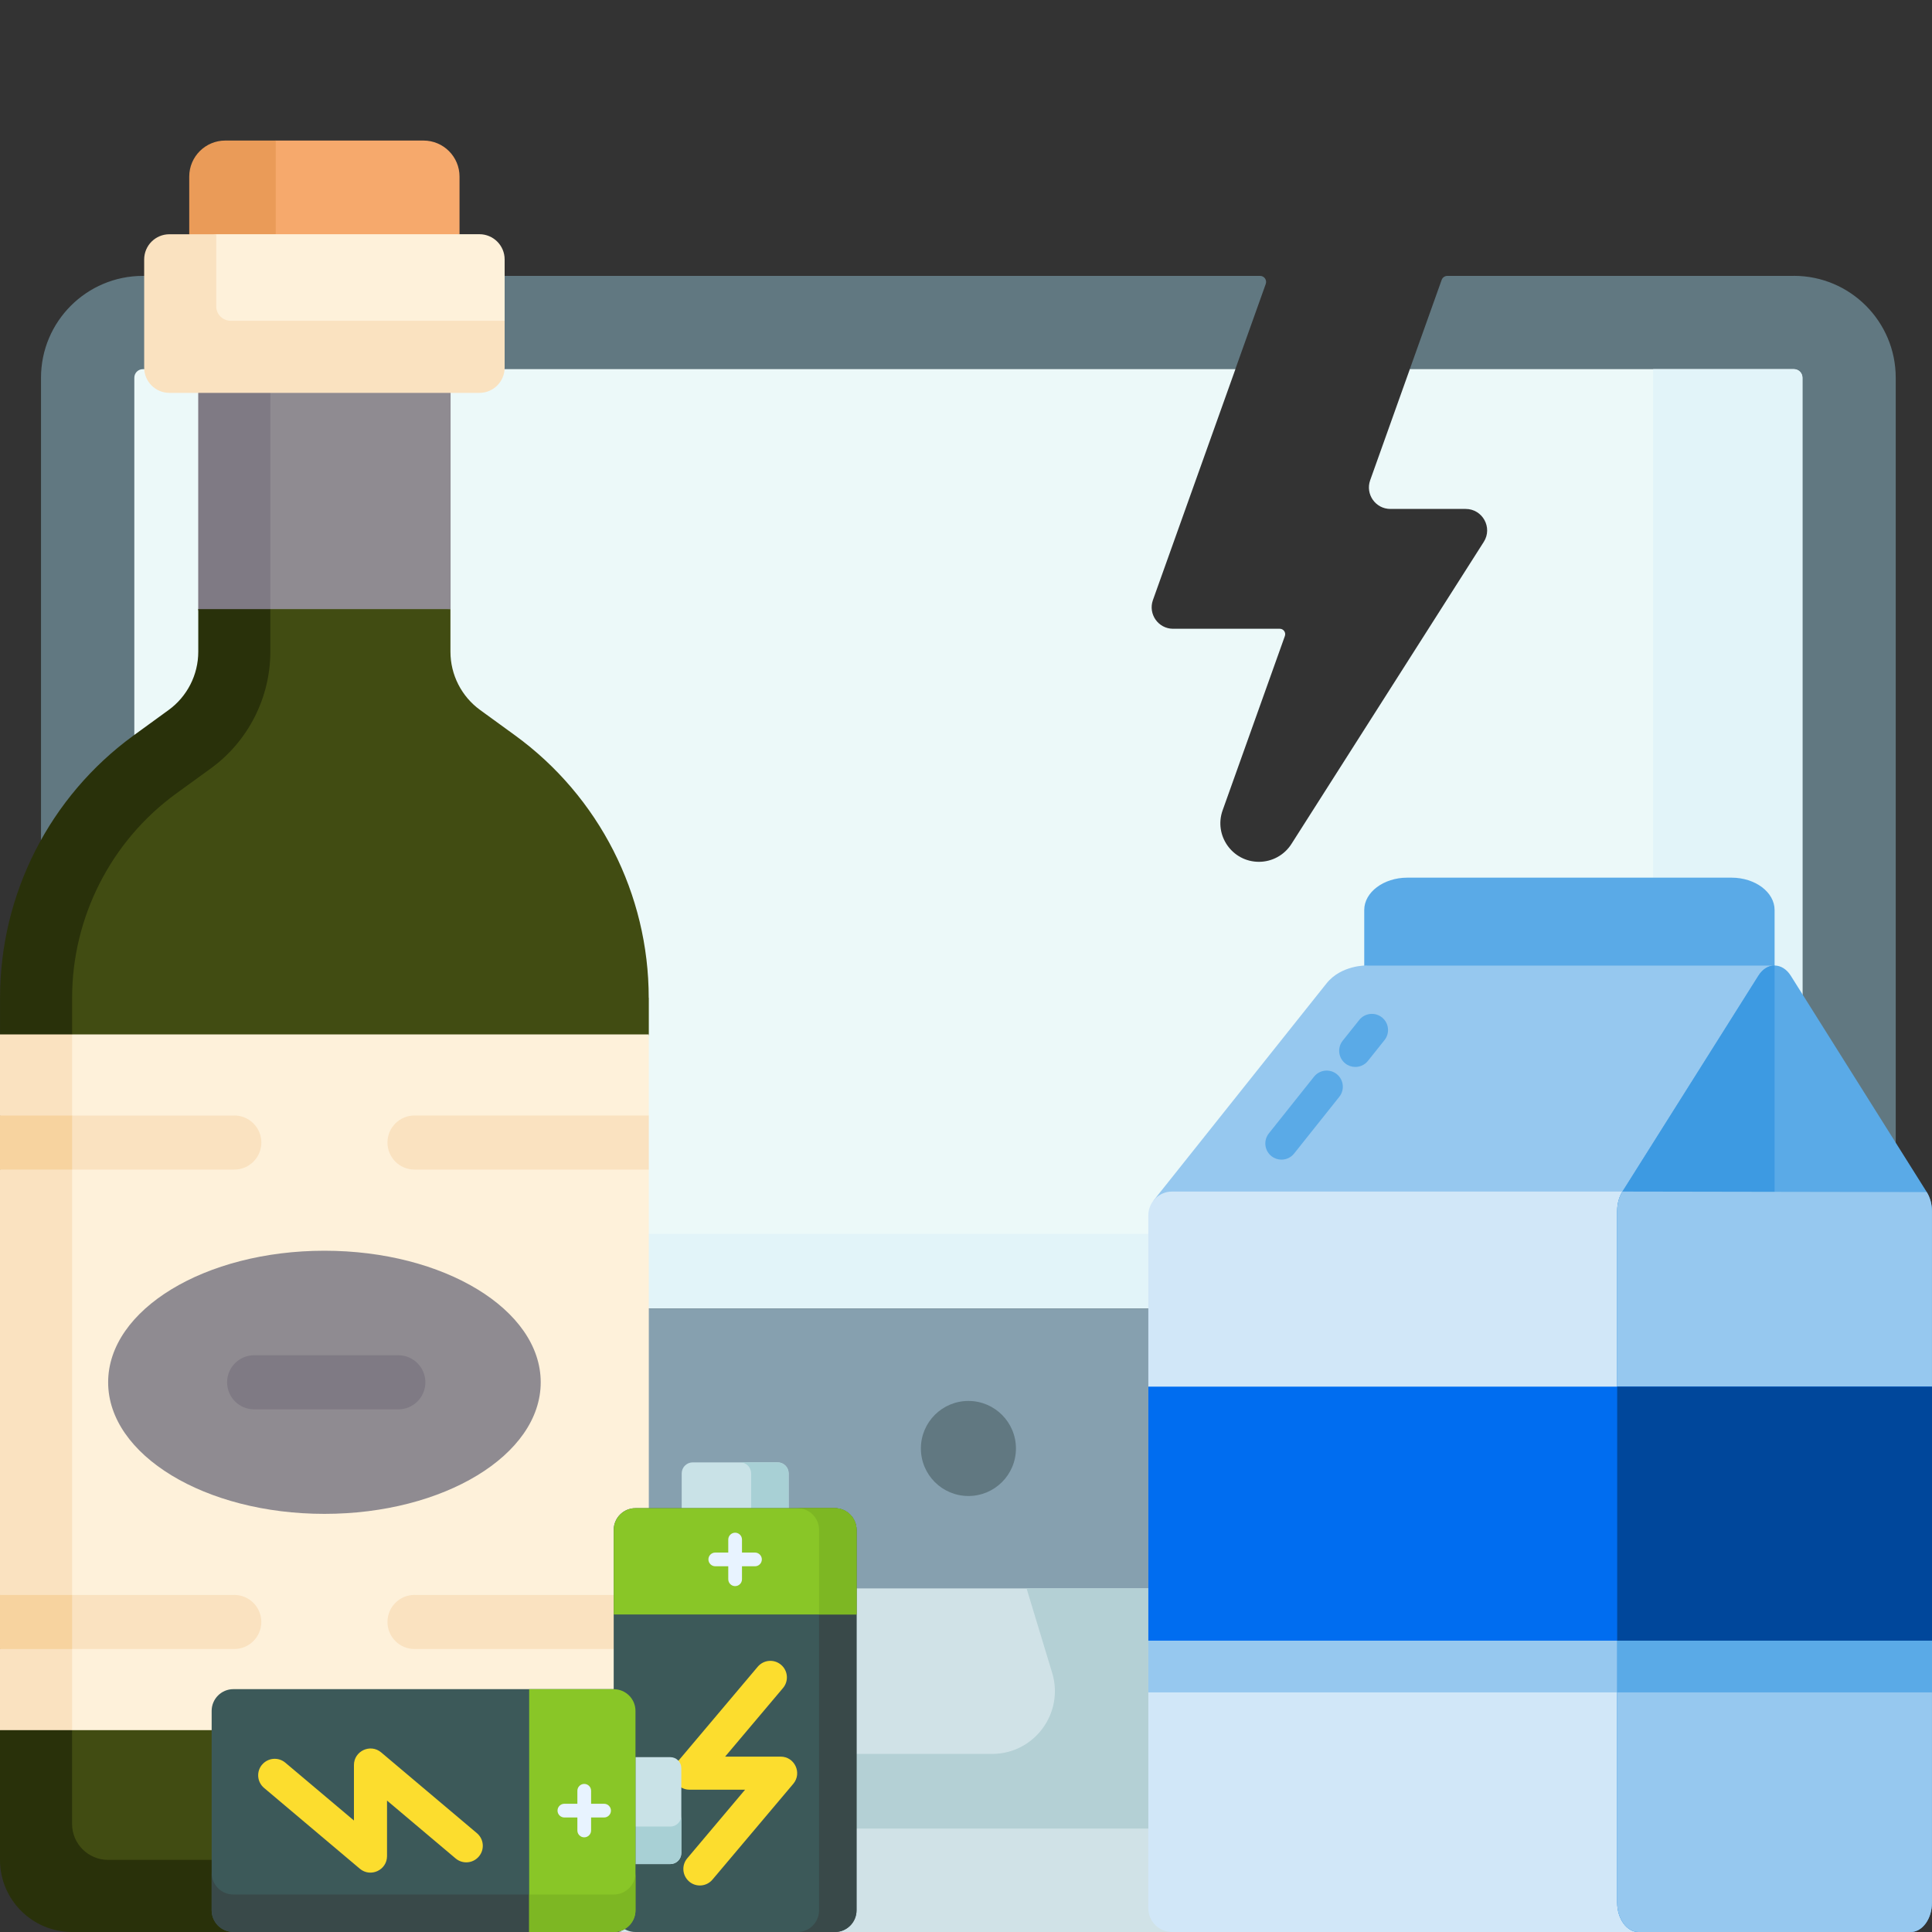 <?xml version="1.0" encoding="UTF-8"?><svg id="Capa_1" xmlns="http://www.w3.org/2000/svg" viewBox="0 0 400 400"><rect x="0" y="0" width="400" height="400" fill="#333333" stroke="none"/><defs><style>.cls-1{fill:#7db723;}.cls-2{fill:#86a0af;}.cls-3{fill:#394949;}.cls-4{fill:#d0e2e7;}.cls-5{fill:#ecf9f9;}.cls-6{fill:#c9e2e7;}.cls-7{fill:#f6a96c;}.cls-8{fill:#89c627;}.cls-9{fill:#7f7a84;}.cls-10{fill:#00479b;}.cls-11{fill:#a8d0d5;}.cls-12{fill:#fcdd2e;}.cls-13{fill:#006df0;}.cls-14{fill:#29310a;}.cls-15{fill:#d1e7f8;}.cls-16{fill:#fef1da;}.cls-17{fill:#e8f3ff;}.cls-18{fill:#f7d39f;}.cls-19{fill:#ea9b58;}.cls-20{fill:#414c12;}.cls-21{fill:#b4d0d5;}.cls-22{fill:#5aaae7;}.cls-23{fill:#3c5959;}.cls-24{fill:#fae2c0;}.cls-25{fill:#617881;}.cls-26{fill:#3d9ae2;}.cls-27{fill:#e2f4f9;}.cls-28{fill:#8f8b91;}.cls-29{fill:#96c8ef;}</style></defs><path class="cls-4" d="m147.15,378.58l15.09-49.72,33.5-14.32,43.01,14.32,15.09,49.72h-106.7Zm0,0"/><path class="cls-25" d="m260.89,57.12H29.58c-11.64,0-21.09,9.44-21.09,21.09v192.71l26.46,9.81L255.76,76.43l6.3-17.64c.29-.82-.31-1.67-1.17-1.67h0Zm0,0"/><path class="cls-25" d="m371.41,57.12h-71.75c-.53,0-1,.33-1.18.83l-6.6,18.49,38.08,18.74,43.21,194.88,19.32-19.13V78.2c0-11.64-9.44-21.09-21.09-21.09h0Zm0,0"/><path class="cls-5" d="m371.41,76.43h-79.52l-8.21,23c-1.03,2.89,1.11,5.94,4.18,5.94h15.59c3.5,0,5.63,3.87,3.75,6.82l-39.82,62.54c-1.46,2.3-4,3.7-6.73,3.7-5.52,0-9.37-5.47-7.52-10.66l12.89-36.09c.26-.73-.28-1.5-1.05-1.5h-22.09c-3.07,0-5.21-3.04-4.18-5.94l17.08-47.81H29.58c-.98,0-1.77.79-1.77,1.77v192.71h246.98v-13.44c0-8.91,7.22-16.13,16.13-16.13h66.13c8.91,0,16.13,7.22,16.13,16.13V78.2c0-.98-.79-1.77-1.77-1.77h0Zm0,0"/><path class="cls-27" d="m371.41,76.43h-29.14v106.42c0,24-11.64,45.27-29.58,58.49l37.39,16.96c8.91,0,23.09-.82,23.09-.82V78.2c0-.98-.79-1.77-1.77-1.77h0Zm0,0"/><path class="cls-27" d="m269.67,255.46H27.81v15.45h256.5s-9.47-14.92-9.38-15.64c-1.74.12-3.5.19-5.27.19h0Zm0,0"/><path class="cls-2" d="m296.59,328.86l-21.8-57.95H8.5v36.86c0,11.65,9.44,21.09,21.09,21.09h267.01Zm0,0"/><path class="cls-21" d="m238.75,328.86h-26.21l5.3,17.48c2.53,8.36-3.71,16.79-12.45,16.79h-53.56l-4.69,15.45,53.35,10.71,53.35-10.71-15.09-49.72Zm0,0"/><path class="cls-25" d="m210.34,299.89c0,5.44-4.41,9.84-9.84,9.84s-9.84-4.4-9.84-9.84,4.41-9.84,9.84-9.84,9.84,4.41,9.84,9.84h0Zm0,0"/><path class="cls-4" d="m272.09,378.58h-143.2c-1.49,0-2.7,1.2-2.7,2.69v16.04c0,1.49,1.21,2.69,2.7,2.69h143.2c1.49,0,2.69-1.2,2.69-2.69v-16.04c0-1.49-1.2-2.69-2.69-2.69h0Zm0,0"/><path class="cls-2" d="m360.56,270.92l12.62,57.88c10.82-.9,19.32-9.96,19.32-21.02v-36.86h-31.94Zm0,0"/><path class="cls-28" d="m93.29,76.44v49.67l-26.12,5.05-21.89-5.05v-49.67h48.01Zm0,0"/><path class="cls-20" d="m134.33,206.58v7.59l-16.96,65.25,16.96,78.79v26.86s-.52.76-.62,1.24c-1.38,7.16-12.25,10.25-19.99,10.25l-96.35.02c-8.24,0-14.93-6.68-14.93-14.93l-.22-175.07c0-21.49,10.28-41.68,27.66-54.32l7.24-5.26c3.86-2.81,6.14-7.3,6.14-12.07l-2.24-8.82h52.24v8.82c0,4.77,2.28,9.26,6.15,12.07l7.24,5.26c17.38,12.64,27.66,32.84,27.66,54.32h0Zm0,0"/><path class="cls-16" d="m134.34,358.21H3.86v-144.04h130.47v16.79l-3.31,4.83,3.31,6.37v88.06l-3.14,5.23,3.14,5.97v16.79Zm0,0"/><path class="cls-28" d="m111.95,286.19c0,15.04-20.05,27.24-44.78,27.24s-44.78-12.2-44.78-27.24,20.05-27.24,44.78-27.24,44.78,12.19,44.78,27.24h0Zm0,0"/><path class="cls-24" d="m85.82,330.22h48.51v11.19h-48.51c-3.09,0-5.6-2.51-5.6-5.6s2.51-5.6,5.6-5.6h0Zm0,0"/><path class="cls-24" d="m134.33,230.96v11.19h-48.51c-3.09,0-5.6-2.51-5.6-5.6s2.51-5.6,5.6-5.6h48.51Zm0,0"/><path class="cls-24" d="m48.51,330.22H3.86v11.19h44.64c3.09,0,5.6-2.51,5.6-5.6s-2.51-5.6-5.6-5.6h0Zm0,0"/><path class="cls-24" d="m48.51,230.96H5.84v11.19h42.67c3.09,0,5.6-2.51,5.6-5.6s-2.51-5.6-5.6-5.6h0Zm0,0"/><path class="cls-9" d="m82.47,291.79h-29.85c-3.09,0-5.6-2.51-5.6-5.6s2.51-5.6,5.6-5.6h29.85c3.09,0,5.6,2.51,5.6,5.6s-2.5,5.6-5.6,5.6h0Zm0,0"/><path class="cls-9" d="m55.97,76.44v49.67l-8.36,5.05-6.57-5.05v-49.67h14.92Zm0,0"/><path class="cls-14" d="m55.97,126.11v8.82c0,9.52-4.6,18.54-12.29,24.14l-7.24,5.25c-13.47,9.81-21.51,25.6-21.51,42.26v7.59l-7.46,9.7-7.46-9.7v-7.59c0-21.49,10.28-41.68,27.66-54.32l7.24-5.26c3.86-2.81,6.14-7.3,6.14-12.07v-8.82h14.92Zm0,0"/><path class="cls-14" d="m134.33,385.07c0,8.25-6.68,14.93-14.93,14.93H14.93c-8.24,0-14.93-6.68-14.93-14.93v-26.86l8.5-6.82,6.42,6.82v19.4c0,4.12,3.34,7.46,7.46,7.46h111.94Zm0,0"/><path class="cls-24" d="m14.93,214.17v144.04H0v-16.79l3.43-6.6-3.43-4.6v-88.06l4.35-5.6-4.35-5.6v-16.79h14.93Zm0,0"/><rect class="cls-18" y="230.96" width="14.93" height="11.19"/><rect class="cls-18" y="330.22" width="14.93" height="11.19"/><path class="cls-7" d="m95.15,48.5l-28.8,7.59-27.17-7.59,3.06-10.12c0-4.12,3.34-7.46,7.46-7.46l7.38-1.82h30.6c4.12,0,7.46,3.34,7.46,7.46v11.94Zm0,0"/><path class="cls-19" d="m57.09,29.09v19.41l-8.95,5.69-8.96-5.69v-11.94c0-4.12,3.34-7.46,7.46-7.46h10.45Zm0,0"/><path class="cls-16" d="m96.91,79.4l-60.46.05c-2.89,0-5.23-2.34-5.23-5.23l.49-19.41c0-2.89.93-4.07,3.82-4.07l9.24-2.25h54.48c2.89,0,5.23,2.34,5.23,5.22v12.69l-2.35,7.76c0,2.89-2.34,5.23-5.22,5.23h0Zm0,0"/><path class="cls-24" d="m104.48,66.41v9.7c0,2.89-2.34,5.23-5.22,5.23H35.07c-2.88,0-5.22-2.34-5.22-5.23v-22.39c0-2.89,2.34-5.22,5.22-5.22h9.7v14.93c0,1.65,1.34,2.98,2.98,2.98h56.72Zm0,0"/><path class="cls-22" d="m358.49,181.71h-67.12c-4.91,0-8.92,3.02-8.92,6.7v13.51c0,3.69,4.01,6.7,8.92,6.7h67.12c4.91,0,8.92-3.02,8.92-6.7v-13.51c0-3.69-4.01-6.7-8.92-6.7Z"/><path class="cls-29" d="m283.04,199.89s-5.37-.17-8.46,3.79l-35.77,44.9,68.8,16.6,54.01-8.12,5.79-57.15h-84.37Z"/><path class="cls-22" d="m280.6,220.9c-.73,0-1.46-.24-2.08-.73-1.44-1.15-1.68-3.25-.53-4.7l3.43-4.3c1.15-1.44,3.25-1.68,4.7-.53,1.44,1.15,1.68,3.25.53,4.7l-3.43,4.3c-.66.83-1.63,1.26-2.62,1.26Z"/><path class="cls-22" d="m265.31,240.09c-.73,0-1.46-.24-2.08-.73-1.44-1.15-1.68-3.25-.53-4.7l9.36-11.75c1.15-1.44,3.25-1.68,4.7-.53,1.44,1.15,1.68,3.25.53,4.7l-9.36,11.75c-.66.83-1.63,1.26-2.61,1.26Z"/><path class="cls-15" d="m242.65,246.7h107.98c2.7,0,4.9,2.21,4.9,4.9v143.5c0,2.7-2.21,4.9-4.9,4.9h-107.98c-2.7,0-4.9-2.21-4.9-4.9v-143.5c0-2.7,2.21-4.9,4.9-4.9Z"/><rect class="cls-29" x="237.75" y="339.68" width="162.24" height="10.71"/><path class="cls-22" d="m398.92,246.81l-28.16-44.8c-.84-1.34-2.07-2.11-3.35-2.11h0c-1.29,0-2.51.77-3.35,2.11l-28.16,44.7c-.7,1.11-1.08,2.52-1.08,3.99v143.22c0,3.36,1.99,6.09,4.43,6.09h56.31c2.45,0,4.43-2.73,4.43-6.09v-143.12c0-1.46-.38-2.87-1.08-3.98Z"/><path class="cls-26" d="m367.41,199.89c-1.29,0-2.51.77-3.35,2.11l-28.16,44.7c-.7,1.11-1.08,2.52-1.08,3.99v143.22c0,3.36,1.99,6.09,4.43,6.09h28.16v-200.11h0Z"/><path class="cls-29" d="m335.9,246.7c-.7,1.11-1.08,2.52-1.08,3.99v143.22c0,3.36,1.99,6.09,4.43,6.09h56.31c2.45,0,4.43-2.73,4.43-6.09v-143.12c0-1.46-.38-2.87-1.08-3.98l-63.02-.11Z"/><rect class="cls-22" x="334.82" y="339.68" width="65.18" height="10.71"/><rect class="cls-13" x="237.75" y="287.09" width="162.24" height="52.59"/><rect class="cls-10" x="334.82" y="287.09" width="65.18" height="52.59"/><path class="cls-6" d="m163.27,324.9h-22.13v-19.85c0-1.26,1.02-2.28,2.28-2.28h17.58c1.26,0,2.28,1.02,2.28,2.28v19.85Zm0,0"/><path class="cls-11" d="m160.99,302.76h-7.76c1.26,0,2.28,1.02,2.28,2.28v19.85h7.76v-19.85c0-1.26-1.02-2.28-2.28-2.28h0Zm0,0"/><path class="cls-23" d="m172.84,400h-41.28c-2.48,0-4.5-2.01-4.5-4.5v-78.75c0-2.48,2.01-4.5,4.5-4.5h41.27c2.48,0,4.5,2.01,4.5,4.5v78.75c0,2.48-2.01,4.5-4.49,4.5h0Zm0,0"/><path class="cls-3" d="m172.84,312.26h-7.76c2.48,0,4.5,2.01,4.5,4.5v78.75c0,2.48-2.01,4.5-4.5,4.5h7.76c2.48,0,4.5-2.01,4.5-4.5v-78.75c0-2.48-2.01-4.5-4.5-4.5h0Zm0,0"/><path class="cls-8" d="m127.07,316.75c0-2.48,2.01-4.5,4.5-4.5h41.27c2.48,0,4.5,2.01,4.5,4.5v17.51h-50.27v-17.51Zm0,0"/><path class="cls-1" d="m177.34,334.26v-17.51c0-2.48-2.01-4.5-4.5-4.5h-7.76c2.48,0,4.5,2.01,4.5,4.5v17.51h7.76Zm0,0"/><path class="cls-12" d="m142.7,389.56c-1.45-1.22-1.63-3.38-.41-4.82l11.97-14.2h-11.49c-2.9,0-4.49-3.41-2.62-5.63l16.73-19.83c1.22-1.45,3.38-1.63,4.82-.41,1.45,1.22,1.63,3.38.41,4.82l-11.98,14.2h11.49c2.91,0,4.49,3.41,2.62,5.63l-16.73,19.83c-1.22,1.45-3.38,1.63-4.82.41h0Zm0,0"/><path class="cls-17" d="m156.31,321.44h-2.69v-2.69c0-.79-.64-1.42-1.42-1.42s-1.42.64-1.42,1.42v2.69h-2.69c-.79,0-1.42.64-1.42,1.42s.64,1.42,1.42,1.42h2.69v2.69c0,.79.64,1.42,1.42,1.42s1.42-.64,1.42-1.42v-2.69h2.69c.79,0,1.42-.64,1.42-1.42s-.64-1.42-1.42-1.42h0Zm0,0"/><path class="cls-6" d="m118.93,385.93v-22.13h19.85c1.26,0,2.28,1.02,2.28,2.28v17.58c0,1.26-1.02,2.28-2.28,2.28h-19.85Zm0,0"/><path class="cls-11" d="m141.06,383.65v-7.76c0,1.26-1.02,2.28-2.28,2.28h-19.85s0,7.76,0,7.76h19.85c1.26,0,2.28-1.02,2.28-2.28h0Zm0,0"/><path class="cls-23" d="m43.82,395.5v-41.28c0-2.48,2.01-4.5,4.5-4.5h78.75c2.48,0,4.5,2.01,4.5,4.5v41.27c0,2.48-2.01,4.5-4.5,4.5H48.32c-2.48,0-4.5-2.01-4.5-4.49h0Zm0,0"/><path class="cls-3" d="m131.57,395.5v-7.76c0,2.48-2.01,4.5-4.5,4.5H48.32c-2.48,0-4.5-2.01-4.5-4.5v7.76c0,2.48,2.01,4.5,4.5,4.5h78.75c2.48,0,4.5-2.01,4.5-4.5h0Zm0,0"/><path class="cls-8" d="m127.07,349.73c2.48,0,4.5,2.01,4.5,4.5v41.27c0,2.48-2.01,4.5-4.5,4.5h-17.51v-50.27h17.51Zm0,0"/><path class="cls-1" d="m109.56,400h17.51c2.48,0,4.5-2.01,4.5-4.5v-7.76c0,2.48-2.01,4.5-4.5,4.5h-17.51s0,7.76,0,7.76Zm0,0"/><path class="cls-12" d="m54.26,365.36c1.22-1.45,3.38-1.63,4.82-.41l14.2,11.97v-11.49c0-2.9,3.41-4.49,5.63-2.62l19.83,16.73c1.45,1.22,1.63,3.38.41,4.82-1.22,1.45-3.38,1.63-4.82.41l-14.2-11.98v11.49c0,2.91-3.41,4.49-5.63,2.62l-19.83-16.73c-1.45-1.22-1.63-3.38-.41-4.82h0Zm0,0"/><path class="cls-17" d="m122.38,378.98v-2.69h2.69c.79,0,1.42-.64,1.42-1.42s-.64-1.42-1.42-1.42h-2.69v-2.69c0-.79-.64-1.42-1.42-1.42s-1.42.64-1.42,1.42v2.69h-2.69c-.79,0-1.42.64-1.42,1.42s.64,1.42,1.42,1.42h2.69v2.69c0,.79.64,1.42,1.42,1.42s1.42-.64,1.42-1.42h0Zm0,0"/></svg>